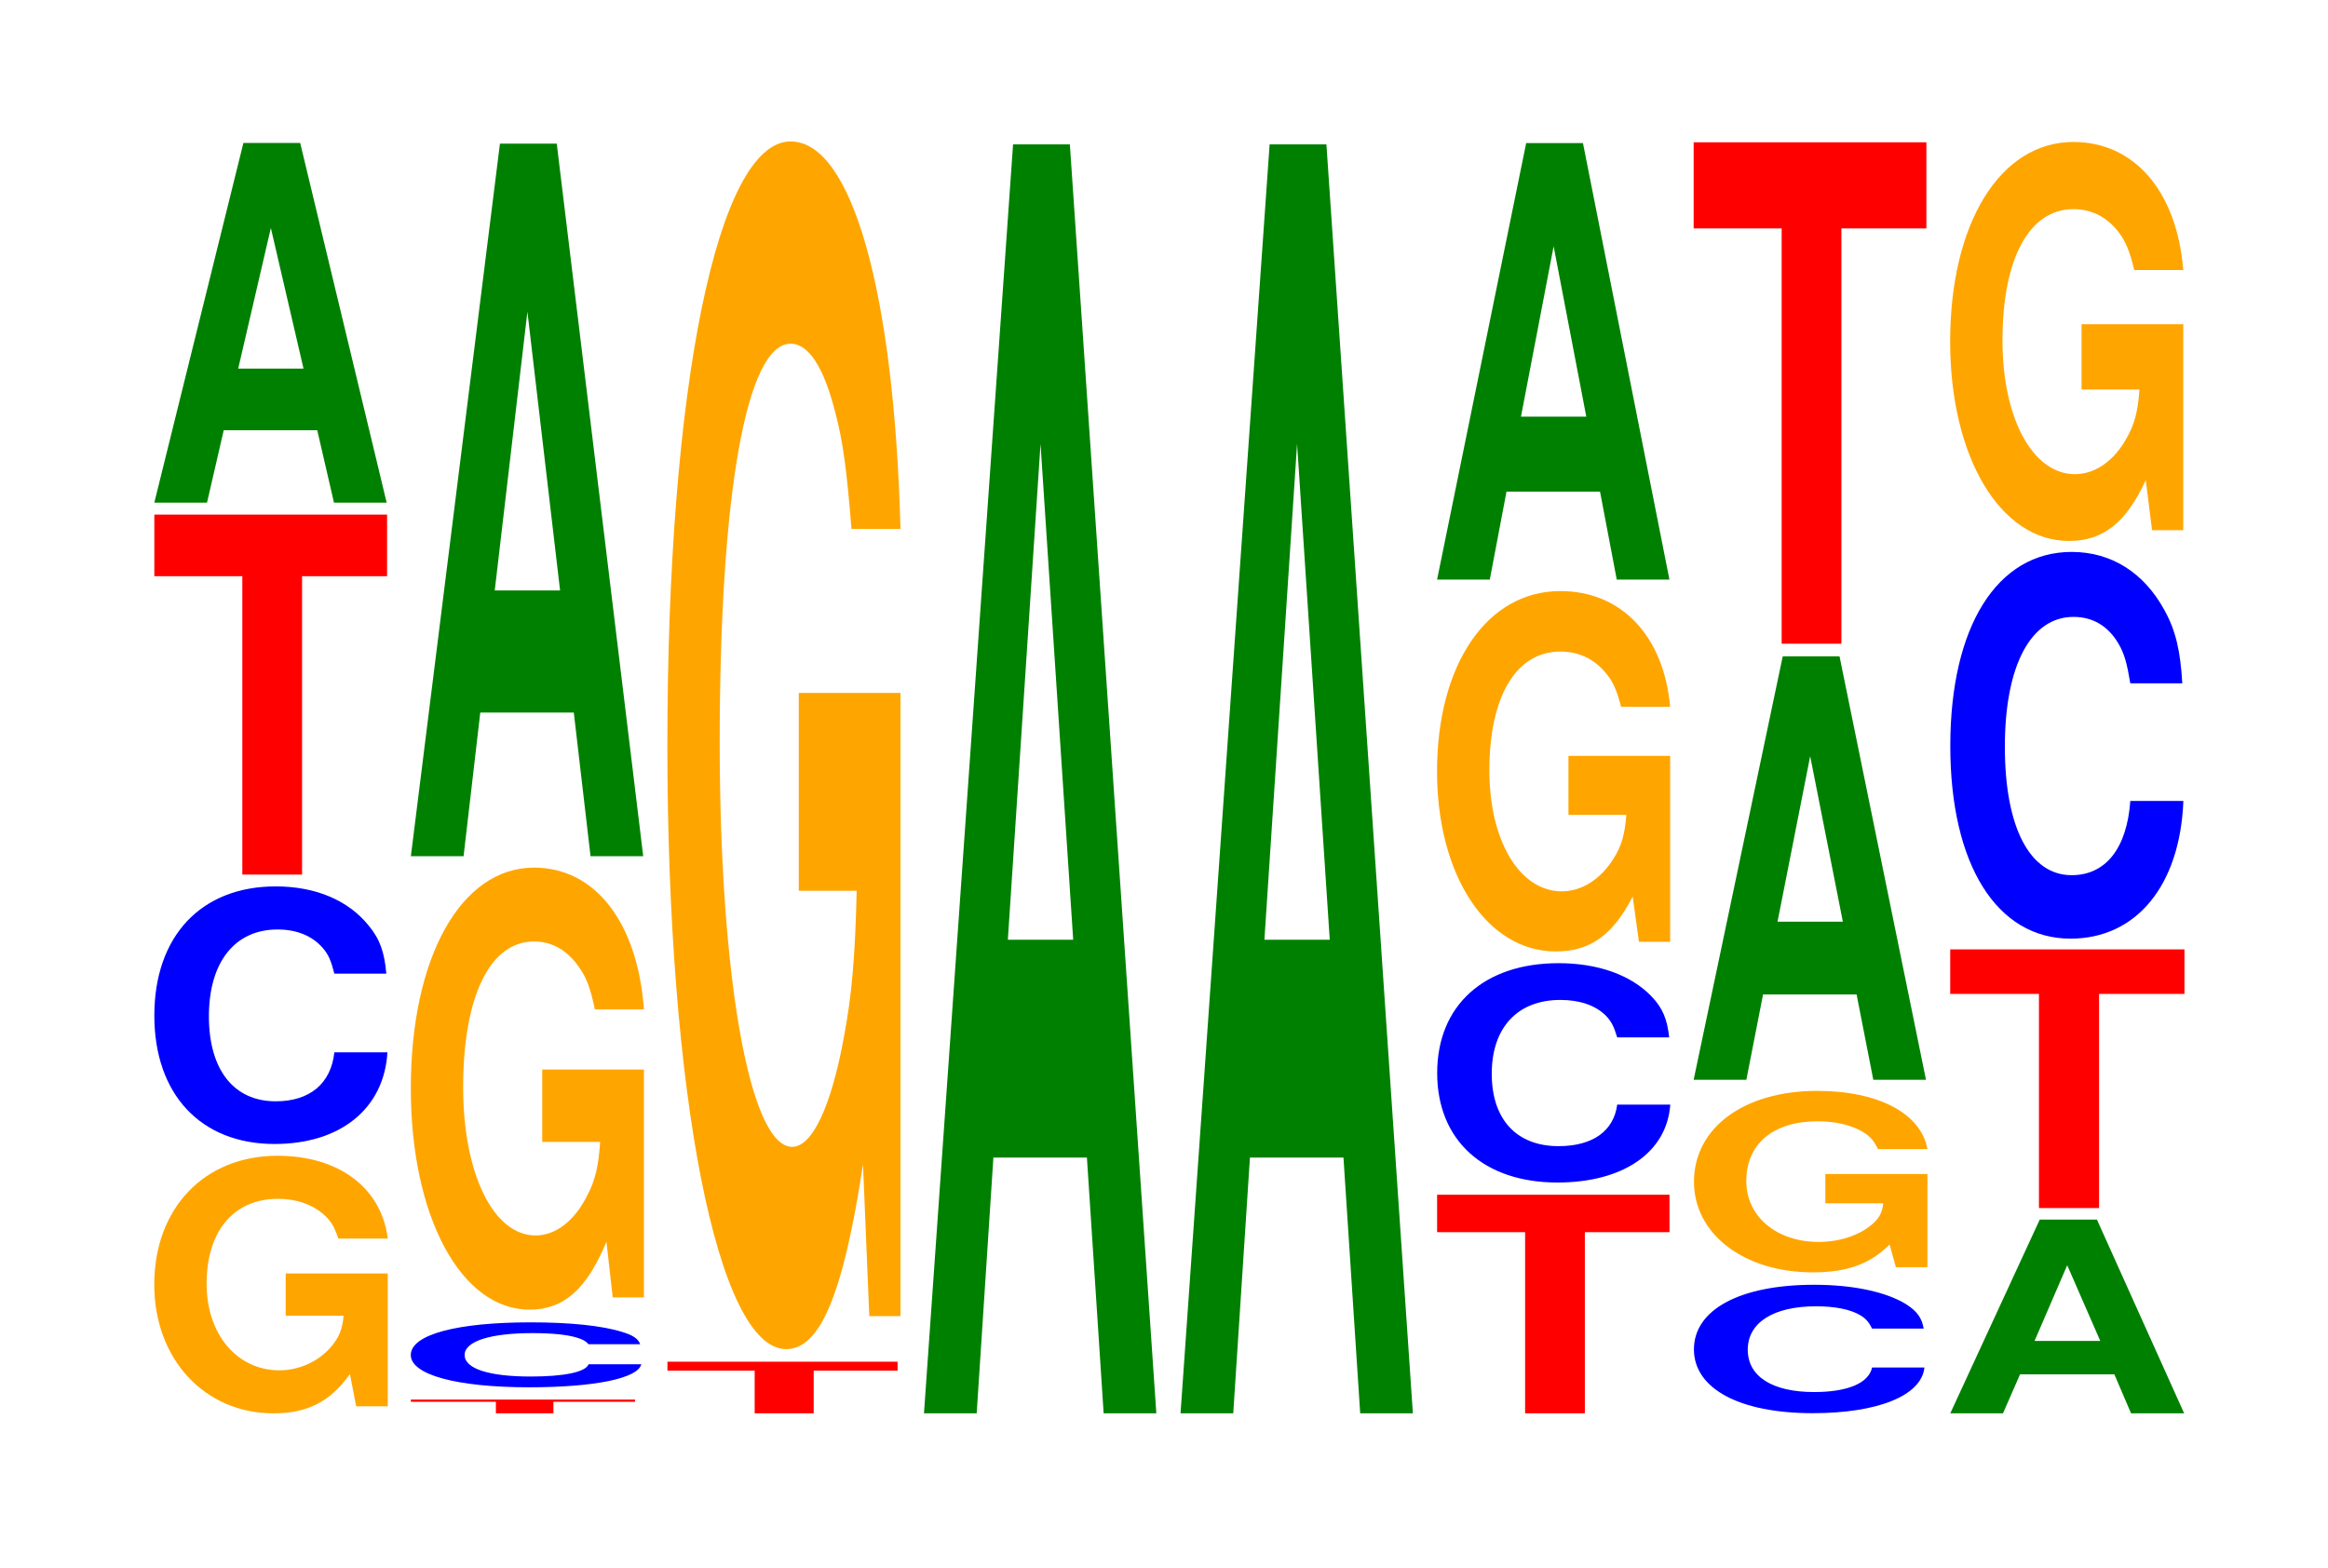 <?xml version="1.0" encoding="UTF-8"?>
<svg xmlns="http://www.w3.org/2000/svg" xmlns:xlink="http://www.w3.org/1999/xlink" width="98pt" height="66pt" viewBox="0 0 98 66" version="1.1">
<defs>
<g>
<symbol overflow="visible" id="glyph0-0">
<path style="stroke:none;" d="M 10.438 -5.562 L 6.141 -5.562 L 6.141 -3.781 L 8.578 -3.781 C 8.531 -3.203 8.375 -2.859 8.062 -2.484 C 7.531 -1.859 6.719 -1.484 5.875 -1.484 C 4.094 -1.484 2.812 -3 2.812 -5.125 C 2.812 -7.344 3.953 -8.703 5.812 -8.703 C 6.578 -8.703 7.219 -8.484 7.703 -8.078 C 8.016 -7.812 8.172 -7.578 8.359 -7.031 L 10.438 -7.031 C 10.172 -9.172 8.375 -10.516 5.797 -10.516 C 2.719 -10.516 0.609 -8.312 0.609 -5.094 C 0.609 -1.953 2.734 0.328 5.625 0.328 C 7.062 0.328 8.031 -0.172 8.844 -1.328 L 9.109 0.031 L 10.438 0.031 Z M 10.438 -5.562 "/>
</symbol>
<symbol overflow="visible" id="glyph1-0">
<path style="stroke:none;" d="M 10.438 -6.844 C 10.359 -7.734 10.172 -8.297 9.688 -8.875 C 8.828 -9.938 7.453 -10.516 5.781 -10.516 C 2.641 -10.516 0.672 -8.422 0.672 -5.078 C 0.672 -1.766 2.625 0.328 5.734 0.328 C 8.5 0.328 10.344 -1.156 10.484 -3.531 L 8.25 -3.531 C 8.109 -2.219 7.219 -1.469 5.781 -1.469 C 4.016 -1.469 2.969 -2.797 2.969 -5.047 C 2.969 -7.328 4.062 -8.703 5.859 -8.703 C 6.656 -8.703 7.312 -8.438 7.75 -7.938 C 8 -7.656 8.109 -7.391 8.25 -6.844 Z M 10.438 -6.844 "/>
</symbol>
<symbol overflow="visible" id="glyph2-0">
<path style="stroke:none;" d="M 6.453 -12.562 L 10.031 -12.562 L 10.031 -15.156 L 0.234 -15.156 L 0.234 -12.562 L 3.938 -12.562 L 3.938 0 L 6.453 0 Z M 6.453 -12.562 "/>
</symbol>
<symbol overflow="visible" id="glyph3-0">
<path style="stroke:none;" d="M 7.234 -3.047 L 7.938 0 L 10.156 0 L 6.516 -15.141 L 4.125 -15.141 L 0.375 0 L 2.594 0 L 3.297 -3.047 Z M 6.656 -5.641 L 3.906 -5.641 L 5.281 -11.562 Z M 6.656 -5.641 "/>
</symbol>
<symbol overflow="visible" id="glyph4-0">
<path style="stroke:none;" d="M 6.219 -0.484 L 9.656 -0.484 L 9.656 -0.578 L 0.219 -0.578 L 0.219 -0.484 L 3.797 -0.484 L 3.797 0 L 6.219 0 Z M 6.219 -0.484 "/>
</symbol>
<symbol overflow="visible" id="glyph5-0">
<path style="stroke:none;" d="M 10.328 -1.734 C 10.25 -1.953 10.047 -2.109 9.578 -2.25 C 8.734 -2.516 7.375 -2.656 5.719 -2.656 C 2.609 -2.656 0.672 -2.141 0.672 -1.281 C 0.672 -0.453 2.594 0.078 5.656 0.078 C 8.406 0.078 10.234 -0.297 10.375 -0.891 L 8.156 -0.891 C 8.031 -0.562 7.125 -0.375 5.719 -0.375 C 3.969 -0.375 2.938 -0.703 2.938 -1.281 C 2.938 -1.859 4.016 -2.203 5.797 -2.203 C 6.594 -2.203 7.234 -2.141 7.656 -2.016 C 7.906 -1.938 8.031 -1.875 8.156 -1.734 Z M 10.328 -1.734 "/>
</symbol>
<symbol overflow="visible" id="glyph6-0">
<path style="stroke:none;" d="M 10.422 -9.547 L 6.141 -9.547 L 6.141 -6.5 L 8.578 -6.5 C 8.516 -5.5 8.375 -4.891 8.047 -4.266 C 7.516 -3.188 6.719 -2.562 5.859 -2.562 C 4.094 -2.562 2.812 -5.141 2.812 -8.797 C 2.812 -12.625 3.938 -14.938 5.797 -14.938 C 6.562 -14.938 7.203 -14.562 7.688 -13.859 C 8 -13.422 8.156 -13.016 8.359 -12.078 L 10.422 -12.078 C 10.156 -15.734 8.375 -18.047 5.797 -18.047 C 2.719 -18.047 0.609 -14.281 0.609 -8.75 C 0.609 -3.359 2.719 0.562 5.609 0.562 C 7.047 0.562 8.016 -0.297 8.844 -2.297 L 9.109 0.047 L 10.422 0.047 Z M 10.422 -9.547 "/>
</symbol>
<symbol overflow="visible" id="glyph7-0">
<path style="stroke:none;" d="M 7.234 -6.047 L 7.938 0 L 10.156 0 L 6.516 -30 L 4.125 -30 L 0.375 0 L 2.594 0 L 3.297 -6.047 Z M 6.656 -11.188 L 3.906 -11.188 L 5.281 -22.922 Z M 6.656 -11.188 "/>
</symbol>
<symbol overflow="visible" id="glyph8-0">
<path style="stroke:none;" d="M 6.391 -1.797 L 9.922 -1.797 L 9.922 -2.172 L 0.234 -2.172 L 0.234 -1.797 L 3.906 -1.797 L 3.906 0 L 6.391 0 Z M 6.391 -1.797 "/>
</symbol>
<symbol overflow="visible" id="glyph9-0">
<path style="stroke:none;" d="M 10.422 -26.094 L 6.141 -26.094 L 6.141 -17.766 L 8.578 -17.766 C 8.516 -15.047 8.375 -13.375 8.047 -11.641 C 7.516 -8.719 6.719 -6.984 5.859 -6.984 C 4.094 -6.984 2.812 -14.047 2.812 -24.016 C 2.812 -34.469 3.938 -40.797 5.797 -40.797 C 6.562 -40.797 7.203 -39.797 7.688 -37.859 C 8 -36.672 8.156 -35.531 8.359 -33 L 10.422 -33 C 10.156 -42.984 8.375 -49.312 5.797 -49.312 C 2.719 -49.312 0.609 -39 0.609 -23.891 C 0.609 -9.188 2.719 1.531 5.609 1.531 C 7.047 1.531 8.016 -0.797 8.844 -6.25 L 9.109 0.141 L 10.422 0.141 Z M 10.422 -26.094 "/>
</symbol>
<symbol overflow="visible" id="glyph10-0">
<path style="stroke:none;" d="M 7.234 -10.766 L 7.938 0 L 10.156 0 L 6.516 -53.422 L 4.125 -53.422 L 0.375 0 L 2.594 0 L 3.297 -10.766 Z M 6.656 -19.938 L 3.906 -19.938 L 5.281 -40.812 Z M 6.656 -19.938 "/>
</symbol>
<symbol overflow="visible" id="glyph11-0">
<path style="stroke:none;" d="M 6.453 -7.625 L 10.016 -7.625 L 10.016 -9.203 L 0.234 -9.203 L 0.234 -7.625 L 3.938 -7.625 L 3.938 0 L 6.453 0 Z M 6.453 -7.625 "/>
</symbol>
<symbol overflow="visible" id="glyph12-0">
<path style="stroke:none;" d="M 10.438 -5.828 C 10.359 -6.578 10.172 -7.062 9.688 -7.562 C 8.828 -8.453 7.453 -8.953 5.781 -8.953 C 2.641 -8.953 0.672 -7.172 0.672 -4.328 C 0.672 -1.5 2.625 0.281 5.734 0.281 C 8.5 0.281 10.344 -0.984 10.484 -3 L 8.25 -3 C 8.109 -1.891 7.219 -1.25 5.781 -1.25 C 4.016 -1.25 2.969 -2.375 2.969 -4.297 C 2.969 -6.25 4.062 -7.406 5.859 -7.406 C 6.656 -7.406 7.312 -7.188 7.75 -6.766 C 8 -6.516 8.109 -6.297 8.25 -5.828 Z M 10.438 -5.828 "/>
</symbol>
<symbol overflow="visible" id="glyph13-0">
<path style="stroke:none;" d="M 10.422 -7.781 L 6.141 -7.781 L 6.141 -5.297 L 8.578 -5.297 C 8.516 -4.484 8.375 -3.984 8.047 -3.469 C 7.516 -2.609 6.719 -2.078 5.859 -2.078 C 4.094 -2.078 2.812 -4.188 2.812 -7.172 C 2.812 -10.281 3.938 -12.172 5.797 -12.172 C 6.562 -12.172 7.203 -11.875 7.688 -11.297 C 8 -10.938 8.156 -10.609 8.359 -9.844 L 10.422 -9.844 C 10.156 -12.828 8.375 -14.719 5.797 -14.719 C 2.719 -14.719 0.609 -11.641 0.609 -7.125 C 0.609 -2.734 2.719 0.453 5.609 0.453 C 7.047 0.453 8.016 -0.234 8.844 -1.859 L 9.109 0.047 L 10.422 0.047 Z M 10.422 -7.781 "/>
</symbol>
<symbol overflow="visible" id="glyph14-0">
<path style="stroke:none;" d="M 7.234 -3.703 L 7.938 0 L 10.156 0 L 6.516 -18.375 L 4.125 -18.375 L 0.375 0 L 2.594 0 L 3.297 -3.703 Z M 6.656 -6.859 L 3.906 -6.859 L 5.281 -14.031 Z M 6.656 -6.859 "/>
</symbol>
<symbol overflow="visible" id="glyph15-0">
<path style="stroke:none;" d="M 10.344 -3.406 C 10.266 -3.859 10.062 -4.141 9.594 -4.438 C 8.75 -4.953 7.375 -5.25 5.734 -5.25 C 2.609 -5.25 0.672 -4.203 0.672 -2.531 C 0.672 -0.875 2.594 0.156 5.672 0.156 C 8.406 0.156 10.25 -0.578 10.375 -1.766 L 8.172 -1.766 C 8.031 -1.109 7.141 -0.734 5.734 -0.734 C 3.969 -0.734 2.938 -1.391 2.938 -2.516 C 2.938 -3.656 4.016 -4.344 5.812 -4.344 C 6.594 -4.344 7.25 -4.219 7.672 -3.969 C 7.906 -3.828 8.031 -3.688 8.172 -3.406 Z M 10.344 -3.406 "/>
</symbol>
<symbol overflow="visible" id="glyph16-0">
<path style="stroke:none;" d="M 10.453 -3.906 L 6.156 -3.906 L 6.156 -2.672 L 8.594 -2.672 C 8.547 -2.25 8.391 -2 8.078 -1.75 C 7.547 -1.312 6.734 -1.047 5.875 -1.047 C 4.109 -1.047 2.828 -2.109 2.828 -3.609 C 2.828 -5.172 3.953 -6.125 5.828 -6.125 C 6.594 -6.125 7.234 -5.969 7.719 -5.688 C 8.031 -5.5 8.188 -5.328 8.375 -4.953 L 10.453 -4.953 C 10.188 -6.453 8.391 -7.406 5.812 -7.406 C 2.719 -7.406 0.625 -5.844 0.625 -3.578 C 0.625 -1.375 2.734 0.234 5.625 0.234 C 7.078 0.234 8.047 -0.125 8.859 -0.938 L 9.125 0.016 L 10.453 0.016 Z M 10.453 -3.906 "/>
</symbol>
<symbol overflow="visible" id="glyph17-0">
<path style="stroke:none;" d="M 7.234 -3.594 L 7.938 0 L 10.156 0 L 6.516 -17.828 L 4.125 -17.828 L 0.375 0 L 2.594 0 L 3.297 -3.594 Z M 6.656 -6.656 L 3.906 -6.656 L 5.281 -13.625 Z M 6.656 -6.656 "/>
</symbol>
<symbol overflow="visible" id="glyph18-0">
<path style="stroke:none;" d="M 6.453 -17.484 L 10.031 -17.484 L 10.031 -21.109 L 0.234 -21.109 L 0.234 -17.484 L 3.938 -17.484 L 3.938 0 L 6.453 0 Z M 6.453 -17.484 "/>
</symbol>
<symbol overflow="visible" id="glyph19-0">
<path style="stroke:none;" d="M 7.281 -1.641 L 7.984 0 L 10.219 0 L 6.547 -8.156 L 4.141 -8.156 L 0.375 0 L 2.594 0 L 3.312 -1.641 Z M 6.688 -3.047 L 3.922 -3.047 L 5.297 -6.234 Z M 6.688 -3.047 "/>
</symbol>
<symbol overflow="visible" id="glyph20-0">
<path style="stroke:none;" d="M 6.5 -9.016 L 10.094 -9.016 L 10.094 -10.891 L 0.234 -10.891 L 0.234 -9.016 L 3.969 -9.016 L 3.969 0 L 6.5 0 Z M 6.5 -9.016 "/>
</symbol>
<symbol overflow="visible" id="glyph21-0">
<path style="stroke:none;" d="M 10.438 -10.266 C 10.359 -11.609 10.172 -12.469 9.688 -13.344 C 8.828 -14.922 7.453 -15.797 5.781 -15.797 C 2.641 -15.797 0.672 -12.656 0.672 -7.625 C 0.672 -2.641 2.625 0.484 5.734 0.484 C 8.5 0.484 10.344 -1.75 10.484 -5.312 L 8.25 -5.312 C 8.109 -3.328 7.219 -2.188 5.781 -2.188 C 4.016 -2.188 2.969 -4.203 2.969 -7.594 C 2.969 -11.016 4.062 -13.062 5.859 -13.062 C 6.656 -13.062 7.312 -12.688 7.75 -11.938 C 8 -11.516 8.109 -11.109 8.25 -10.266 Z M 10.438 -10.266 "/>
</symbol>
<symbol overflow="visible" id="glyph22-0">
<path style="stroke:none;" d="M 10.422 -8.625 L 6.141 -8.625 L 6.141 -5.875 L 8.578 -5.875 C 8.516 -4.969 8.375 -4.422 8.047 -3.844 C 7.516 -2.875 6.719 -2.312 5.859 -2.312 C 4.094 -2.312 2.812 -4.641 2.812 -7.938 C 2.812 -11.391 3.938 -13.469 5.797 -13.469 C 6.562 -13.469 7.203 -13.141 7.688 -12.516 C 8 -12.109 8.156 -11.734 8.359 -10.906 L 10.422 -10.906 C 10.156 -14.203 8.375 -16.297 5.797 -16.297 C 2.719 -16.297 0.609 -12.891 0.609 -7.891 C 0.609 -3.031 2.719 0.5 5.609 0.5 C 7.047 0.5 8.016 -0.266 8.844 -2.062 L 9.109 0.047 L 10.422 0.047 Z M 10.422 -8.625 "/>
</symbol>
</g>
</defs>
<g id="surface1">
<g style="fill:rgb(100%,64.647%,0%);fill-opacity:1;">
  <use xlink:href="#glyph0-0" x="5.885" y="59.174"/>
</g>
<g style="fill:rgb(0%,0%,100%);fill-opacity:1;">
  <use xlink:href="#glyph1-0" x="5.825" y="47.834"/>
</g>
<g style="fill:rgb(100%,0%,0%);fill-opacity:1;">
  <use xlink:href="#glyph2-0" x="6.263" y="36.82"/>
</g>
<g style="fill:rgb(0%,50.194%,0%);fill-opacity:1;">
  <use xlink:href="#glyph3-0" x="6.121" y="21.16"/>
</g>
<g style="fill:rgb(100%,0%,0%);fill-opacity:1;">
  <use xlink:href="#glyph4-0" x="17.078" y="59.5"/>
</g>
<g style="fill:rgb(0%,0%,100%);fill-opacity:1;">
  <use xlink:href="#glyph5-0" x="16.621" y="58.327"/>
</g>
<g style="fill:rgb(100%,64.647%,0%);fill-opacity:1;">
  <use xlink:href="#glyph6-0" x="16.685" y="54.574"/>
</g>
<g style="fill:rgb(0%,50.194%,0%);fill-opacity:1;">
  <use xlink:href="#glyph7-0" x="16.921" y="36.046"/>
</g>
<g style="fill:rgb(100%,0%,0%);fill-opacity:1;">
  <use xlink:href="#glyph8-0" x="27.863" y="59.5"/>
</g>
<g style="fill:rgb(100%,64.647%,0%);fill-opacity:1;">
  <use xlink:href="#glyph9-0" x="27.485" y="55.267"/>
</g>
<g style="fill:rgb(0%,50.194%,0%);fill-opacity:1;">
  <use xlink:href="#glyph10-0" x="38.521" y="59.5"/>
</g>
<g style="fill:rgb(0%,50.194%,0%);fill-opacity:1;">
  <use xlink:href="#glyph10-0" x="49.321" y="59.5"/>
</g>
<g style="fill:rgb(100%,0%,0%);fill-opacity:1;">
  <use xlink:href="#glyph11-0" x="60.263" y="59.5"/>
</g>
<g style="fill:rgb(0%,0%,100%);fill-opacity:1;">
  <use xlink:href="#glyph12-0" x="59.828" y="49.503"/>
</g>
<g style="fill:rgb(100%,64.647%,0%);fill-opacity:1;">
  <use xlink:href="#glyph13-0" x="59.885" y="39.603"/>
</g>
<g style="fill:rgb(0%,50.194%,0%);fill-opacity:1;">
  <use xlink:href="#glyph14-0" x="60.121" y="24.4"/>
</g>
<g style="fill:rgb(0%,0%,100%);fill-opacity:1;">
  <use xlink:href="#glyph15-0" x="70.636" y="59.339"/>
</g>
<g style="fill:rgb(100%,64.647%,0%);fill-opacity:1;">
  <use xlink:href="#glyph16-0" x="70.685" y="53.332"/>
</g>
<g style="fill:rgb(0%,50.194%,0%);fill-opacity:1;">
  <use xlink:href="#glyph17-0" x="70.921" y="45.46"/>
</g>
<g style="fill:rgb(100%,0%,0%);fill-opacity:1;">
  <use xlink:href="#glyph18-0" x="71.063" y="27.1"/>
</g>
<g style="fill:rgb(0%,50.194%,0%);fill-opacity:1;">
  <use xlink:href="#glyph19-0" x="81.725" y="59.5"/>
</g>
<g style="fill:rgb(100%,0%,0%);fill-opacity:1;">
  <use xlink:href="#glyph20-0" x="81.863" y="50.86"/>
</g>
<g style="fill:rgb(0%,0%,100%);fill-opacity:1;">
  <use xlink:href="#glyph21-0" x="81.428" y="39.033"/>
</g>
<g style="fill:rgb(100%,64.647%,0%);fill-opacity:1;">
  <use xlink:href="#glyph22-0" x="81.485" y="22.274"/>
</g>
</g>
</svg>
